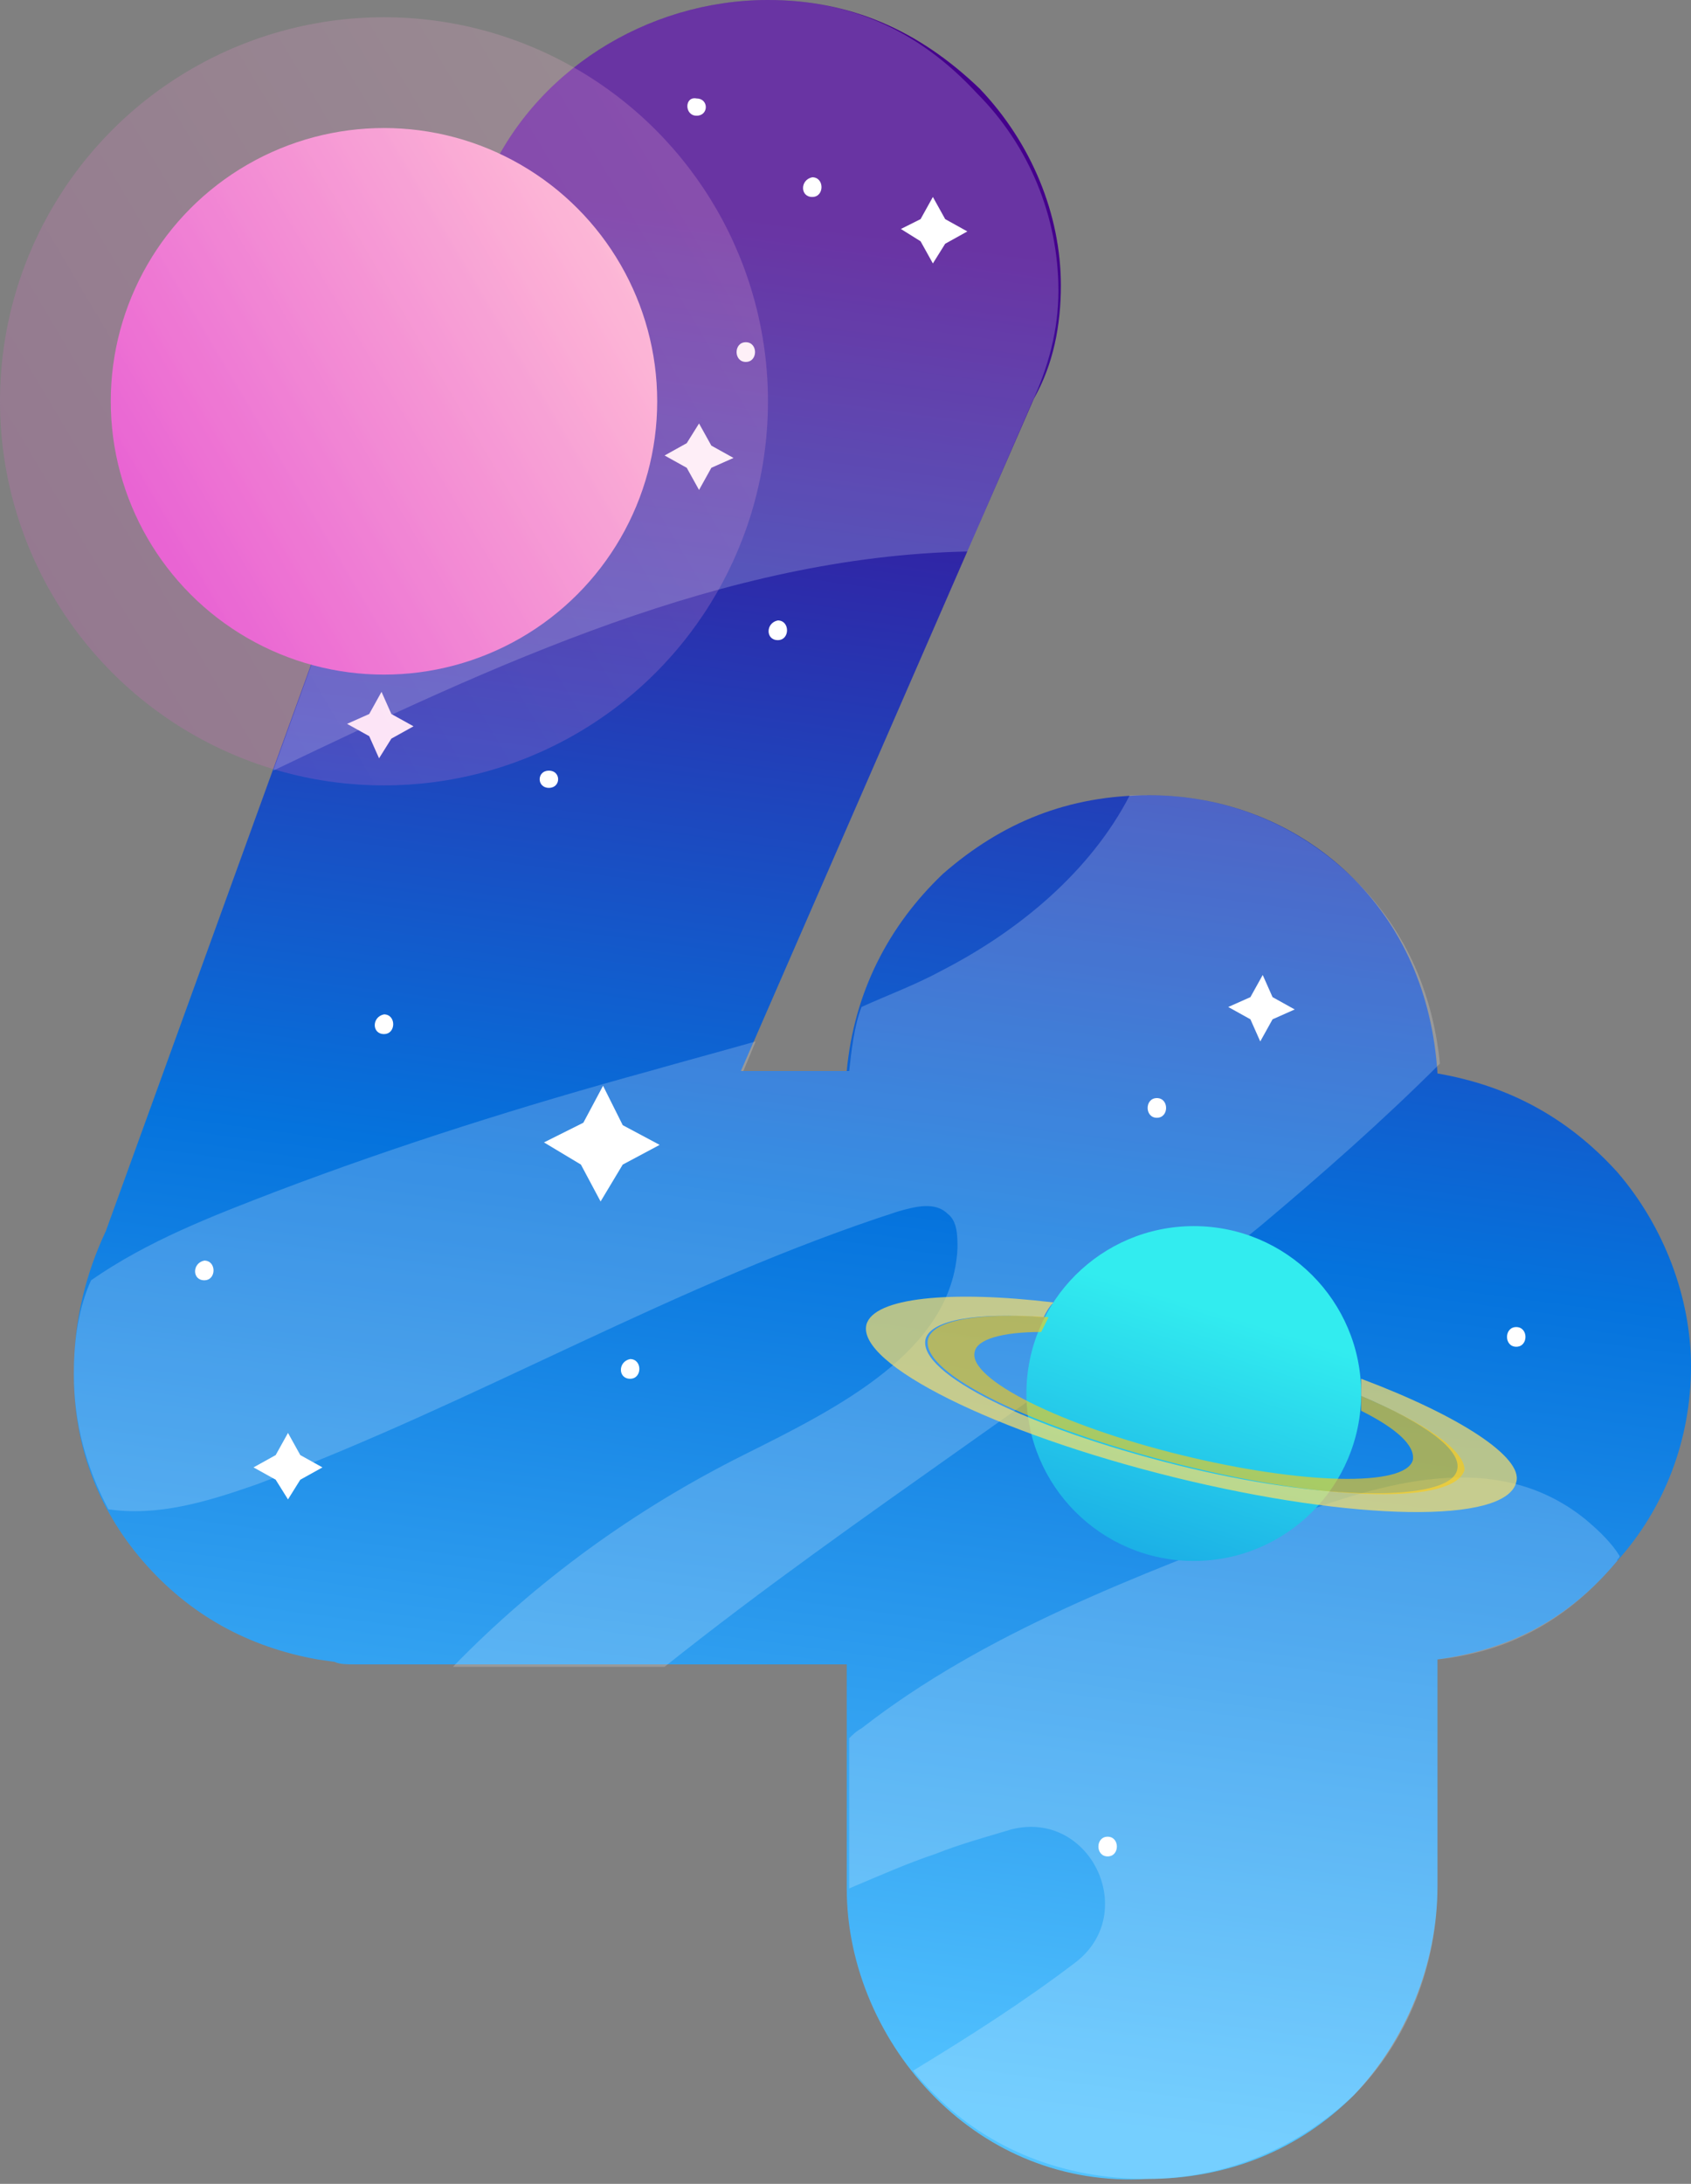 <?xml version="1.0" encoding="utf-8"?>
<!-- Generator: Adobe Illustrator 19.1.0, SVG Export Plug-In . SVG Version: 6.00 Build 0)  -->
<svg version="1.1" id="Layer_1" xmlns="http://www.w3.org/2000/svg" xmlns:xlink="http://www.w3.org/1999/xlink" x="0px" y="0px"
	 viewBox="0 0 68.7 88.7" style="enable-background:new 0 0 68.7 88.7;" xml:space="preserve">
<rect x="0" y="0" width="68.7" height="88.7" fill="#808080" stroke="none"/>
<style type="text/css">
	.st0{fill:url(#SVGID_1_);}
	.st1{fill:#FFFFFF;}
	.st2{opacity:0.2;}
	.st3{fill-rule:evenodd;clip-rule:evenodd;fill:#FFFFFF;}
	.st4{fill:url(#SVGID_2_);}
	.st5{opacity:0.7;fill:#FDE068;}
	.st6{opacity:0.6;fill:#FFCC0D;}
	.st7{fill-rule:evenodd;clip-rule:evenodd;fill:url(#SVGID_3_);}
	.st8{fill-rule:evenodd;clip-rule:evenodd;fill:url(#SVGID_4_);}
</style>
<g>
	<g>
		<linearGradient id="SVGID_1_" gradientUnits="userSpaceOnUse" x1="41.933" y1="10.362" x2="31.266" y2="89.695">
			<stop  offset="0" style="stop-color:#44018C"/>
			<stop  offset="0.489" style="stop-color:#0573DD"/>
			<stop  offset="0.936" style="stop-color:#53C3FF"/>
		</linearGradient>
		<path class="st0" d="M38,85.2c-2.2-2.2-3.6-5.3-3.6-8.5v-9.1H15.1h-0.7c-0.3,0-0.6,0-0.8-0.1l-0.7-0.1c-2.8-0.5-5.2-1.8-7.1-4
			C3.9,61.2,3,58.6,3,55.8c0-2.2,0.5-4.1,1.3-5.8L19.7,7.5C21.6,2.9,26.3,0,31.2,0c3.3,0,6.1,1.2,8.6,3.6c2.1,2.2,3.3,5.1,3.3,8
			c0,1.6-0.3,3.2-1.1,4.6L30.1,43.5h4.3c0.3-3.2,1.7-5.9,3.9-8c2.4-2.1,5.1-3.2,8.4-3.2c3,0,5.9,1.1,8.1,3.2
			c2.2,2.1,3.4,4.9,3.6,8.1c2.9,0.5,5.3,1.8,7.3,4c1.9,2.2,3,5.1,3,7.9c0,3-1.1,5.8-3,7.9c-2,2.4-4.4,3.6-7.3,4v9.2
			c0,3.2-1.3,6.3-3.4,8.5c-2.2,2.2-5.1,3.4-8.4,3.4C43.2,88.7,40.2,87.4,38,85.2z"/>
	</g>
	<g>
		<g>
			<path class="st1" d="M23,11.4c0.5,0,0.5-0.8,0-0.8C22.5,10.6,22.5,11.4,23,11.4L23,11.4z"/>
		</g>
	</g>
	<g>
		<g>
			<path class="st1" d="M30.3,14.7c0.5,0,0.5-0.8,0-0.8C29.8,13.9,29.8,14.7,30.3,14.7L30.3,14.7z"/>
		</g>
	</g>
	<g>
		<g>
			<path class="st1" d="M33,8c0.5,0,0.5-0.8,0-0.8C32.5,7.3,32.5,8,33,8L33,8z"/>
		</g>
	</g>
	<g>
		<g>
			<path class="st1" d="M28.3,4.7c0.5,0,0.5-0.7,0-0.7C27.8,3.9,27.8,4.7,28.3,4.7L28.3,4.7z"/>
		</g>
	</g>
	<g>
		<g>
			<path class="st1" d="M31.6,26c0.5,0,0.5-0.8,0-0.8C31.1,25.3,31.1,26,31.6,26L31.6,26z"/>
		</g>
	</g>
	<g>
		<g>
			<path class="st1" d="M22.3,32c0.5,0,0.5-0.7,0-0.7C21.8,31.3,21.8,32,22.3,32L22.3,32z"/>
		</g>
	</g>
	<g>
		<g>
			<path class="st1" d="M21.6,23.4c0.5,0,0.5-0.8,0-0.8C21.1,22.6,21.1,23.4,21.6,23.4L21.6,23.4z"/>
		</g>
	</g>
	<g>
		<g>
			<path class="st1" d="M8.3,52c0.5,0,0.5-0.8,0-0.8C7.8,51.3,7.8,52,8.3,52L8.3,52z"/>
		</g>
	</g>
	<g>
		<g>
			<path class="st1" d="M25.6,56c0.5,0,0.5-0.8,0-0.8C25.1,55.3,25.1,56,25.6,56L25.6,56z"/>
		</g>
	</g>
	<g>
		<g>
			<path class="st1" d="M15.6,42c0.5,0,0.5-0.8,0-0.8C15.1,41.3,15.1,42,15.6,42L15.6,42z"/>
		</g>
	</g>
	<g class="st2">
		<path class="st1" d="M64.4,61.7c-3.6-2.9-8.2-1.5-12.2,0C46.2,64,40,66.3,35,70.2c-0.2,0.1-0.4,0.3-0.5,0.4v6.1c0,0,0,0,0,0
			c1.2-0.5,2.3-1,3.5-1.4c1-0.4,2.1-0.7,3.1-1c3.2-0.8,5.2,3.4,2.6,5.4c-2.1,1.6-4.3,3-6.6,4.4c0.3,0.4,0.6,0.7,0.9,1
			c2.2,2.2,5.2,3.4,8.6,3.4c3.2,0,6.2-1.3,8.4-3.4c2.2-2.2,3.4-5.3,3.4-8.5v-9.2c2.9-0.3,5.3-1.6,7.3-4c0-0.1,0.1-0.1,0.1-0.2
			C65.5,62.7,65,62.2,64.4,61.7z"/>
		<path class="st1" d="M19.7,7.5l-8.6,23.8c9-4.3,18.3-8.7,28.2-8.9l2.6-6c0.7-1.5,1.1-3,1.1-4.6c0-3-1.2-5.9-3.3-8
			C37.3,1.2,34.5,0,31.2,0C26.3,0,21.6,2.9,19.7,7.5z"/>
		<path class="st1" d="M46.7,32.3c-0.3,0-0.6,0-0.8,0c-1.6,3.1-4.5,5.5-7.6,7.1c-1.1,0.6-2.2,1-3.3,1.5c-0.3,0.8-0.4,1.7-0.5,2.6
			h-4.3l0.5-1.2c-1.4,0.4-2.9,0.8-4.3,1.2c-5.1,1.4-10.2,3-15.2,4.9c-2.6,1-5.2,2-7.5,3.6C3.2,53.1,3,54.4,3,55.8
			c0,2,0.5,3.8,1.4,5.5c2,0.3,4-0.3,6-1c8.9-3.3,17.1-8.2,26.1-11.1c0.7-0.2,1.5-0.4,2,0.1c0.4,0.3,0.4,0.9,0.4,1.4
			c-0.2,4.2-4.9,6.5-8.7,8.4c-4.4,2.2-8.4,5.1-11.8,8.6h8.6c7.9-6.3,16.5-11.6,24.2-17.9c2.5-2.1,5-4.3,7.3-6.6
			c-0.3-3-1.5-5.6-3.6-7.6C52.6,33.4,49.7,32.3,46.7,32.3z"/>
	</g>
	<g>
		<g>
			<path class="st1" d="M45.6,58c0.5,0,0.5-0.8,0-0.8C45.1,57.3,45.1,58,45.6,58L45.6,58z"/>
		</g>
	</g>
	<g>
		<g>
			<path class="st1" d="M47,45.4c0.5,0,0.5-0.8,0-0.8C46.5,44.6,46.5,45.4,47,45.4L47,45.4z"/>
		</g>
	</g>
	<g>
		<g>
			<path class="st1" d="M61.6,54.7c0.5,0,0.5-0.8,0-0.8C61.1,53.9,61.1,54.7,61.6,54.7L61.6,54.7z"/>
		</g>
	</g>
	<g>
		<g>
			<path class="st1" d="M45,75.4c0.5,0,0.5-0.8,0-0.8C44.5,74.6,44.5,75.4,45,75.4L45,75.4z"/>
		</g>
	</g>
	<polygon class="st3" points="25.3,45.7 26.8,46.5 25.3,47.3 24.4,48.8 23.6,47.3 22.1,46.4 23.7,45.6 24.5,44.1 	"/>
	<polygon class="st3" points="28.9,18.1 29.8,18.6 28.9,19 28.4,19.9 27.9,19 27,18.5 27.9,18 28.4,17.2 	"/>
	<polygon class="st3" points="51.7,40.5 52.6,41 51.7,41.4 51.2,42.3 50.8,41.4 49.9,40.9 50.8,40.5 51.3,39.6 	"/>
	<polygon class="st3" points="12.2,59.1 13.1,59.6 12.2,60.1 11.7,60.9 11.2,60.1 10.3,59.6 11.2,59.1 11.7,58.2 	"/>
	<polygon class="st3" points="15.9,29 16.8,29.5 15.9,30 15.4,30.8 15,29.9 14.1,29.4 15,29 15.5,28.1 	"/>
	<polygon class="st3" points="38.4,8.9 39.3,9.4 38.4,9.9 37.9,10.7 37.4,9.8 36.6,9.3 37.4,8.9 37.9,8 	"/>
	<g>
		<linearGradient id="SVGID_2_" gradientUnits="userSpaceOnUse" x1="43.406" y1="73.034" x2="50.906" y2="49.034">
			<stop  offset="0" style="stop-color:#0573DD"/>
			<stop  offset="0.822" style="stop-color:#32ECEF"/>
		</linearGradient>
		<circle class="st4" cx="48.5" cy="56.6" r="6.8"/>
		<path class="st5" d="M55.3,56c0,0.2,0,0.5,0,0.7c2.6,1.1,4.1,2.2,3.9,3c-0.3,1.3-5.4,1.3-11.4-0.2c-6-1.5-10.5-3.7-10.2-5.1
			c0.2-0.8,2.1-1.1,4.8-0.9c0.1-0.2,0.2-0.4,0.4-0.6c-4.2-0.5-7.3-0.2-7.6,0.9c-0.4,1.6,5.2,4.4,12.5,6.2c7.3,1.8,13.5,1.9,13.9,0.2
			C61.9,59.2,59.3,57.5,55.3,56z"/>
		<path class="st6" d="M55.3,56.7c0,0.2,0,0.4,0,0.6c1.4,0.7,2.2,1.4,2.1,2c-0.3,1.1-4.5,1-9.4-0.2c-4.9-1.2-8.7-3.1-8.4-4.2
			c0.1-0.5,1.1-0.8,2.7-0.8c0.1-0.2,0.2-0.4,0.3-0.6c-2.8-0.2-4.7,0.1-4.9,0.9c-0.3,1.4,4.3,3.6,10.3,5.1c6,1.5,11.1,1.6,11.5,0.2
			C59.5,58.9,57.9,57.8,55.3,56.7z"/>
	</g>
	<g>
		
			<linearGradient id="SVGID_3_" gradientUnits="userSpaceOnUse" x1="160.382" y1="-26.661" x2="143.99" y2="-54.761" gradientTransform="matrix(6.900000e-003 1 -1 6.900000e-003 -29.421 -133.638)">
			<stop  offset="0.131" style="stop-color:#E44DD2"/>
			<stop  offset="1" style="stop-color:#FFC0D6"/>
		</linearGradient>
		<circle class="st7" cx="15.6" cy="16.3" r="11.1"/>
	</g>
	<g class="st2">
		
			<linearGradient id="SVGID_4_" gradientUnits="userSpaceOnUse" x1="164.492" y1="-19.616" x2="141.443" y2="-59.128" gradientTransform="matrix(6.900000e-003 1 -1 6.900000e-003 -29.421 -133.638)">
			<stop  offset="0.131" style="stop-color:#E44DD2"/>
			<stop  offset="1" style="stop-color:#FFC0D6"/>
		</linearGradient>
		<circle class="st8" cx="15.6" cy="16.3" r="15.6"/>
	</g>
</g>
</svg>
